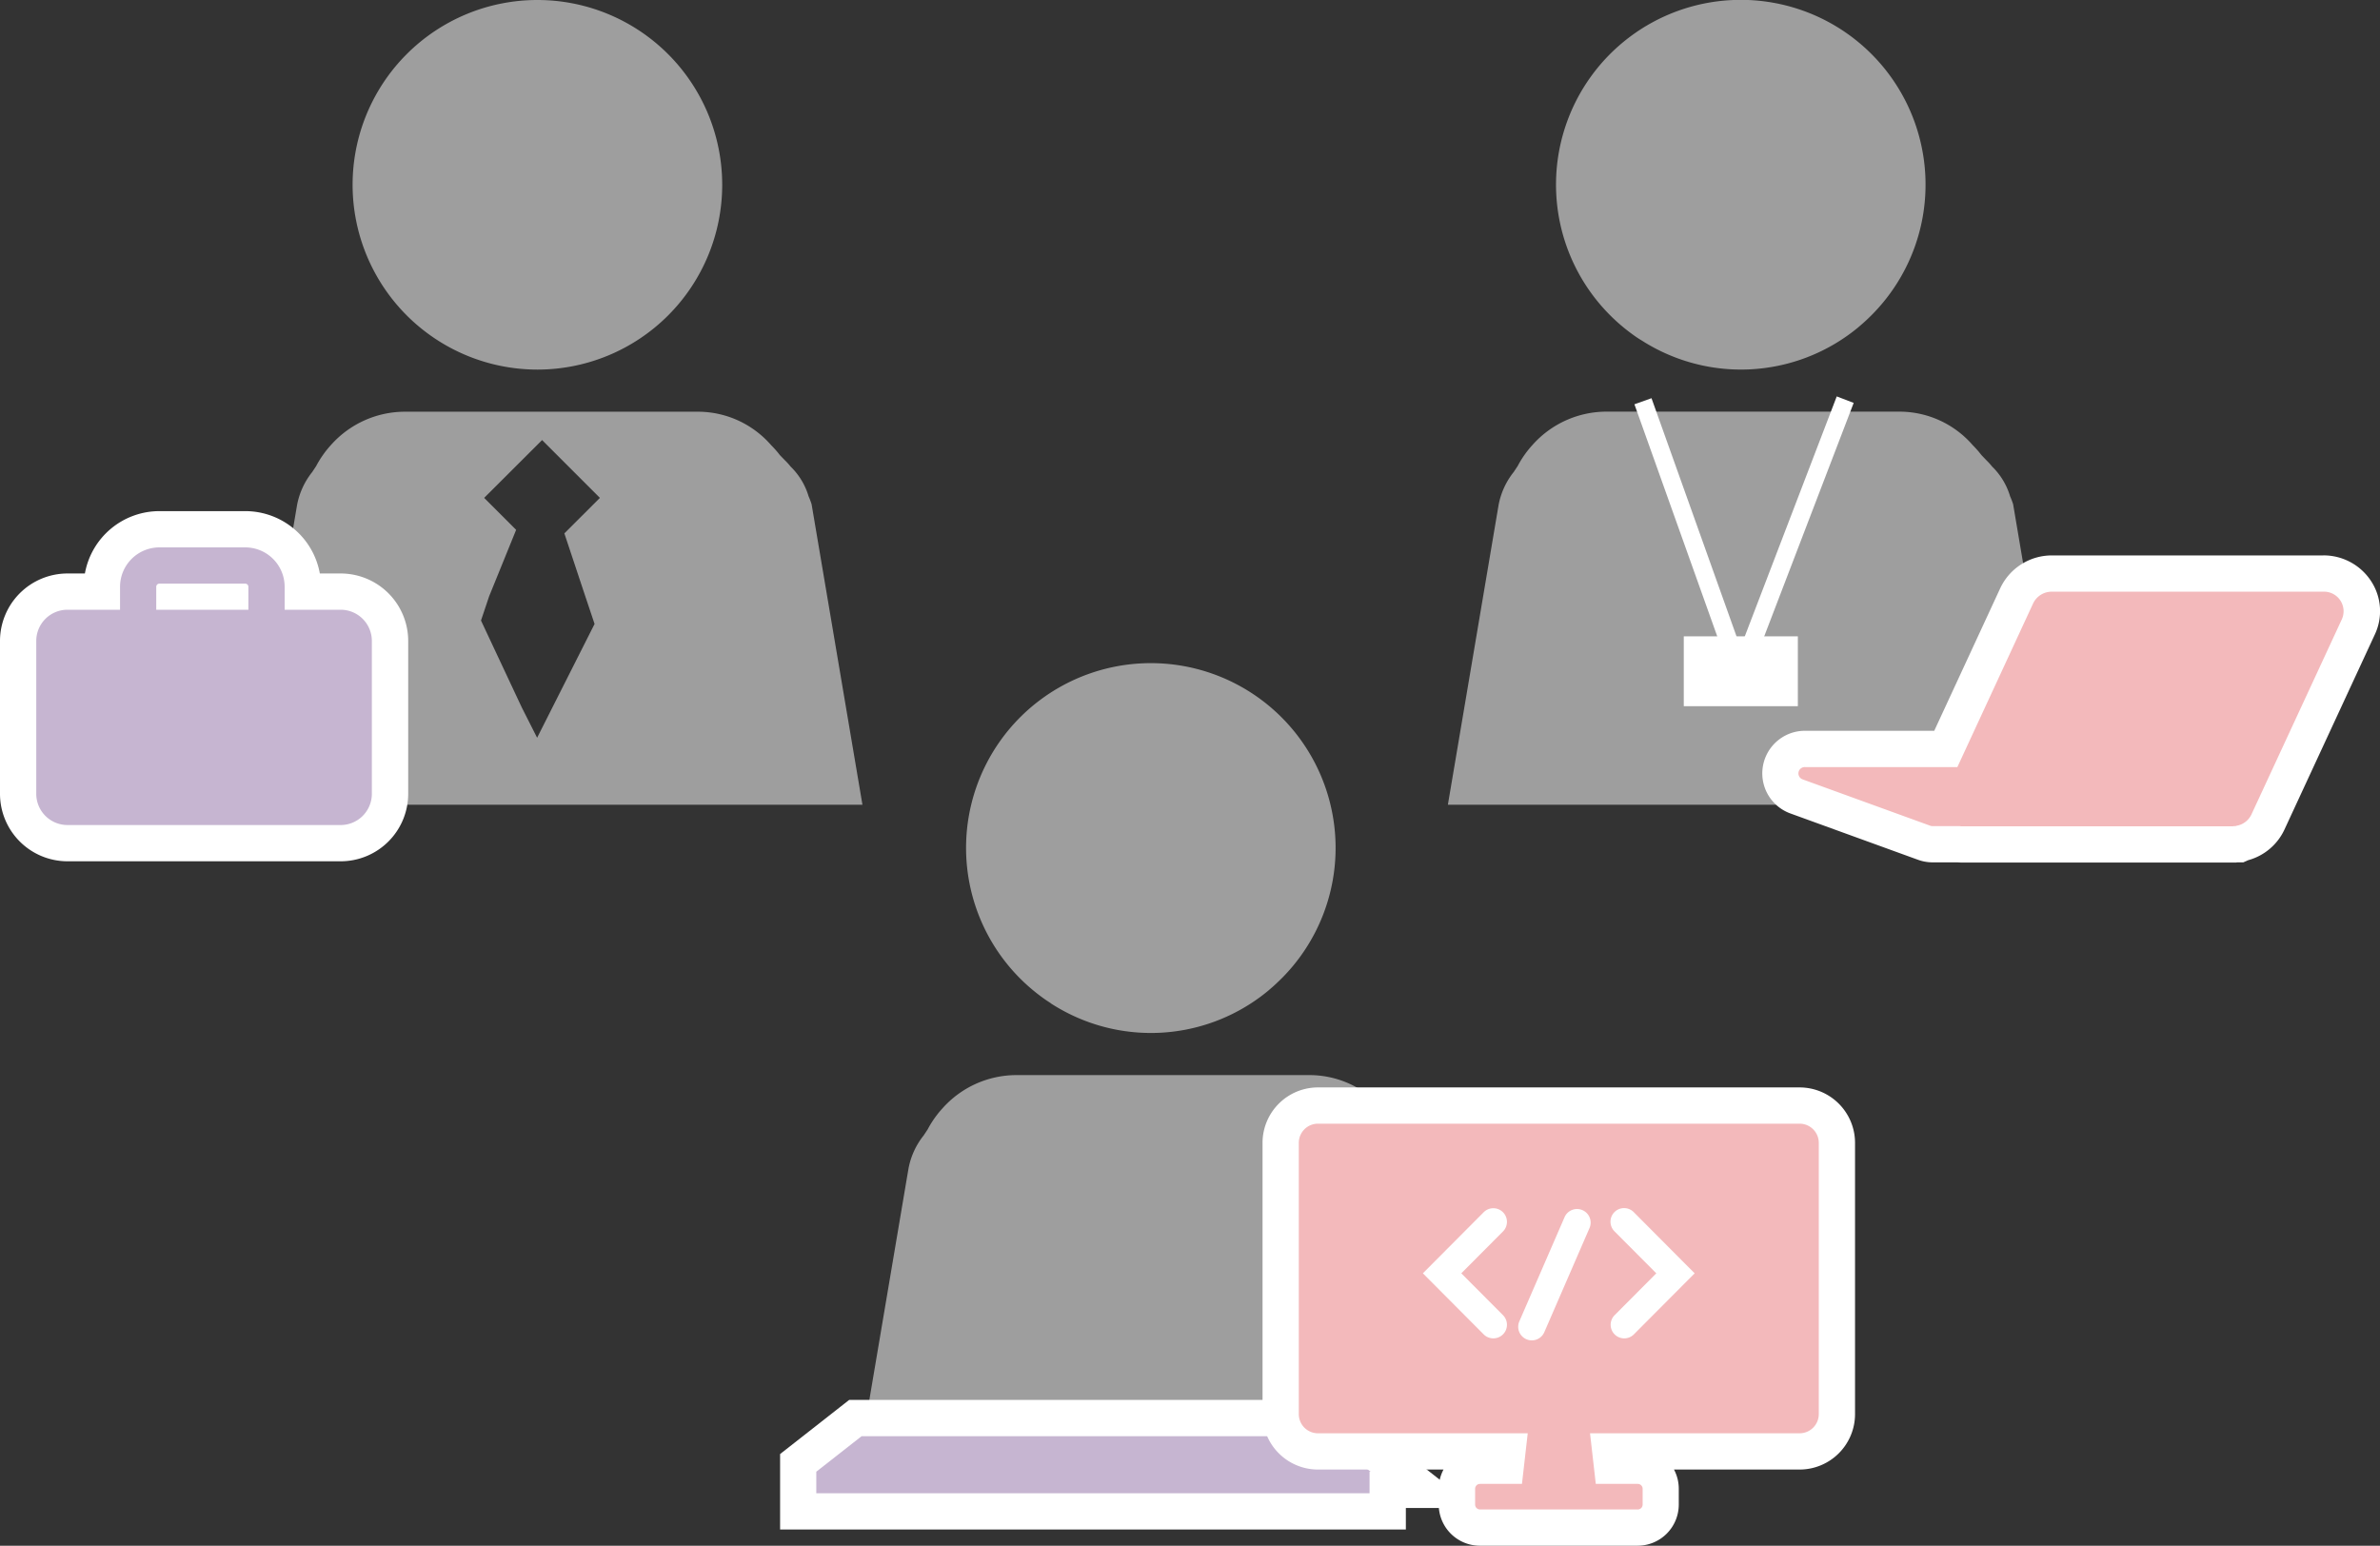 <svg xmlns="http://www.w3.org/2000/svg" xmlns:xlink="http://www.w3.org/1999/xlink" width="131.272" height="85.26" viewBox="0 0 131.272 85.26"><rect x="0" y="0" width="131.272" height="85.26" fill="#333333" stroke="none"/><defs><clipPath id="a"><rect width="131.272" height="85.26" transform="translate(0 0)" fill="none"/></clipPath></defs><g transform="translate(0 0)"><g clip-path="url(#a)"><path d="M29.641,20.386A10.193,10.193,0,1,0,19.448,10.193,10.2,10.2,0,0,0,29.641,20.386" fill="#9e9e9e"/><path d="M47.569,44.386l-.358-2.117L44.765,27.813a4.34,4.34,0,0,0-.165-.435,3.79,3.79,0,0,0-.995-1.645,3.389,3.389,0,0,0-.3-.332l-.287-.295a5.6,5.6,0,0,0-.486-.553,5.357,5.357,0,0,0-4.011-1.844H22.339a5.466,5.466,0,0,0-4.1,1.854,5.584,5.584,0,0,0-.8,1.143l-.155.235c-.027.032-.041.072-.067.1a4.143,4.143,0,0,0-.83,1.805l-.069.405L13.8,43.111l-.216,1.275H47.569ZM29.9,24.273l3.189,3.189L31.128,29.42l1.087,3.267h0l.579,1.729-3.169,6.277-.847-1.674L26.53,34.227l.461-1.374,0,.007,1.477-3.635-1.763-1.763Z" fill="#9e9e9e"/><path d="M3.721,46.506A2.725,2.725,0,0,1,1,43.784V35.353a2.725,2.725,0,0,1,2.721-2.722h1.9v-.268a3.174,3.174,0,0,1,3.171-3.17h4.745a3.174,3.174,0,0,1,3.17,3.17v.268h2.089a2.725,2.725,0,0,1,2.721,2.722v8.431a2.725,2.725,0,0,1-2.721,2.722Z" fill="#c6b5d1"/><path d="M13.534,30.193A2.174,2.174,0,0,1,15.7,32.364v1.268h3.088a1.721,1.721,0,0,1,1.722,1.721v8.432a1.722,1.722,0,0,1-1.722,1.722H3.721A1.722,1.722,0,0,1,2,43.785V35.353a1.721,1.721,0,0,1,1.721-1.721h2.9V32.364a2.174,2.174,0,0,1,2.171-2.171ZM8.618,33.632H13.7V32.364a.172.172,0,0,0-.171-.171H8.789a.172.172,0,0,0-.171.171v1.268m4.916-5.439H8.789a4.177,4.177,0,0,0-4.106,3.439H3.721A3.726,3.726,0,0,0,0,35.353v8.432a3.726,3.726,0,0,0,3.721,3.722H18.793a3.727,3.727,0,0,0,3.722-3.722V35.353a3.726,3.726,0,0,0-3.722-3.721H17.641a4.178,4.178,0,0,0-4.107-3.439" fill="#fff"/><path d="M90.492,18.743q.417.27.86.5a10.141,10.141,0,0,0,10.357-.6q.414-.279.8-.6c.013-.011.025-.024.039-.035.258-.216.505-.446.741-.687A10.191,10.191,0,1,0,89.476,18q.384.322.8.607c.072.049.146.094.219.141" fill="#9e9e9e"/><path d="M113.841,44.386l-.358-2.117-2.446-14.456a4.1,4.1,0,0,0-.166-.434,3.8,3.8,0,0,0-.994-1.646,3.508,3.508,0,0,0-.3-.331l-.287-.3a5.859,5.859,0,0,0-.486-.553,5.358,5.358,0,0,0-4.011-1.844H88.611a5.467,5.467,0,0,0-4.1,1.855,5.553,5.553,0,0,0-.8,1.143l-.155.234c-.027.032-.042.072-.067.1a4.143,4.143,0,0,0-.83,1.805l-.069.405L80.076,43.111l-.216,1.275h33.981Z" fill="#9e9e9e"/><path d="M124.479,44.289l-.6,1.293-.745-.005Z" fill="#b3b3b3"/><path d="M123.144,46.578H108.1l-.073-.011H106.6a1.393,1.393,0,0,1-.476-.082L99.1,43.934a1.333,1.333,0,0,1-.879-1.5,1.368,1.368,0,0,1,1.357-1.123h7.747l3.912-8.453a2.138,2.138,0,0,1,1.943-1.221h14.96a2.135,2.135,0,0,1,1.81.978,2.024,2.024,0,0,1,.133,1.948l-5,10.793a2.112,2.112,0,0,1-1.421,1.149l-.115.052-.255.01-.1.02Z" fill="#f3b9bb"/><path d="M128.14,32.636a1.08,1.08,0,0,1,1.035,1.507l-5,10.793a1.114,1.114,0,0,1-.819.612c-.023,0-.038.02-.063.02h-.078c-.025,0-.049.01-.075.01H108.185c-.03,0-.057-.008-.086-.01h-1.5a.425.425,0,0,1-.137-.024l-7.024-2.551a.35.35,0,0,1,.137-.682h8.386l4.181-9.033a1.136,1.136,0,0,1,1.035-.642Zm0-2H113.18a3.141,3.141,0,0,0-2.85,1.8l-3.644,7.873H99.578a2.35,2.35,0,0,0-.819,4.562l7.023,2.55a2.381,2.381,0,0,0,.82.145h1.371c.069.006.139.01.212.01H123.34l.056-.01h.337l.273-.121a3.11,3.11,0,0,0,1.988-1.671l5-10.792a3.019,3.019,0,0,0-.2-2.908,3.127,3.127,0,0,0-2.652-1.44" fill="#fff"/><path d="M95.966,38.6l-5.817-16.3.942-.336L96,35.716l5.308-13.851.934.358Z" fill="#fff"/><rect width="6.292" height="3.853" transform="translate(92.871 35.099)" fill="#fff"/><path d="M57.946,55.335q.417.27.86.5a10.141,10.141,0,0,0,10.357-.6q.414-.279.8-.6c.013-.011.025-.024.039-.035.258-.216.5-.446.741-.687a10.191,10.191,0,1,0-13.811.668q.384.322.8.607c.072.049.146.094.219.141" fill="#9e9e9e"/><path d="M81.295,80.977l-.358-2.117L78.491,64.4a4.1,4.1,0,0,0-.166-.434,3.8,3.8,0,0,0-.994-1.646,3.508,3.508,0,0,0-.3-.331l-.287-.3a5.86,5.86,0,0,0-.486-.553A5.358,5.358,0,0,0,72.246,59.3H56.065a5.467,5.467,0,0,0-4.1,1.855,5.553,5.553,0,0,0-.8,1.143l-.155.234c-.027.032-.042.072-.067.1a4.143,4.143,0,0,0-.83,1.805l-.069.4L47.53,79.7l-.216,1.275H81.295Z" fill="#9e9e9e"/><path d="M44.024,83.364V80.689l3.157-2.472H73.445l5.055,3.96H76.542v1.187Z" fill="#c6b5d1"/><path d="M73.1,79.217l2.5,1.959h-.06v1.188H45.024V81.176l2.5-1.959Zm.69-2H46.837l-.543.425-2.5,1.96-.767.6v4.162H77.542V83.176H81.4L76.835,79.6l-2.5-1.96Z" fill="#fff"/><path d="M81.625,84.261a1.272,1.272,0,0,1-1.27-1.271v-.869a1.272,1.272,0,0,1,1.27-1.27h1.421l.09-.792H72.694A2.06,2.06,0,0,1,70.637,78V63.037a2.06,2.06,0,0,1,2.057-2.057H99.26a2.06,2.06,0,0,1,2.057,2.057V78a2.06,2.06,0,0,1-2.057,2.057H88.817l.091.792h1.421a1.272,1.272,0,0,1,1.27,1.27v.869a1.272,1.272,0,0,1-1.27,1.271Z" fill="#f3b9bb"/><path d="M99.26,61.98a1.057,1.057,0,0,1,1.057,1.057V78a1.057,1.057,0,0,1-1.057,1.057H87.7l.318,2.792h2.314a.27.27,0,0,1,.27.27v.87a.27.27,0,0,1-.27.27h-8.7a.27.27,0,0,1-.27-.27v-.87a.27.27,0,0,1,.27-.27h2.314l.318-2.792H72.694A1.057,1.057,0,0,1,71.637,78V63.037a1.057,1.057,0,0,1,1.057-1.057Zm0-2H72.694a3.06,3.06,0,0,0-3.057,3.057V78a3.06,3.06,0,0,0,3.057,3.057h6.925a2.263,2.263,0,0,0-.264,1.062v.87a2.273,2.273,0,0,0,2.27,2.27h8.7a2.273,2.273,0,0,0,2.27-2.27v-.87a2.264,2.264,0,0,0-.264-1.062H99.26A3.06,3.06,0,0,0,102.317,78V63.037A3.06,3.06,0,0,0,99.26,59.98" fill="#fff"/><path d="M82.365,73.821a.748.748,0,0,1-.532-.221l-3.352-3.367,3.352-3.367A.75.75,0,0,1,82.9,67.924l-2.3,2.309,2.3,2.309a.75.75,0,0,1-.532,1.279Z" fill="#fff"/><path d="M89.588,73.822a.75.75,0,0,1-.532-1.279l2.3-2.309-2.3-2.309a.75.75,0,1,1,1.063-1.058l3.352,3.367L90.12,73.6A.748.748,0,0,1,89.588,73.822Z" fill="#fff"/><path d="M0,6.494a.747.747,0,0,1-.3-.062.75.75,0,0,1-.389-.987L1.805-.3a.75.75,0,0,1,.987-.389A.75.75,0,0,1,3.181.3L.688,6.043A.75.75,0,0,1,0,6.494Z" transform="translate(84.49 67.438)" fill="#fff"/></g></g></svg>